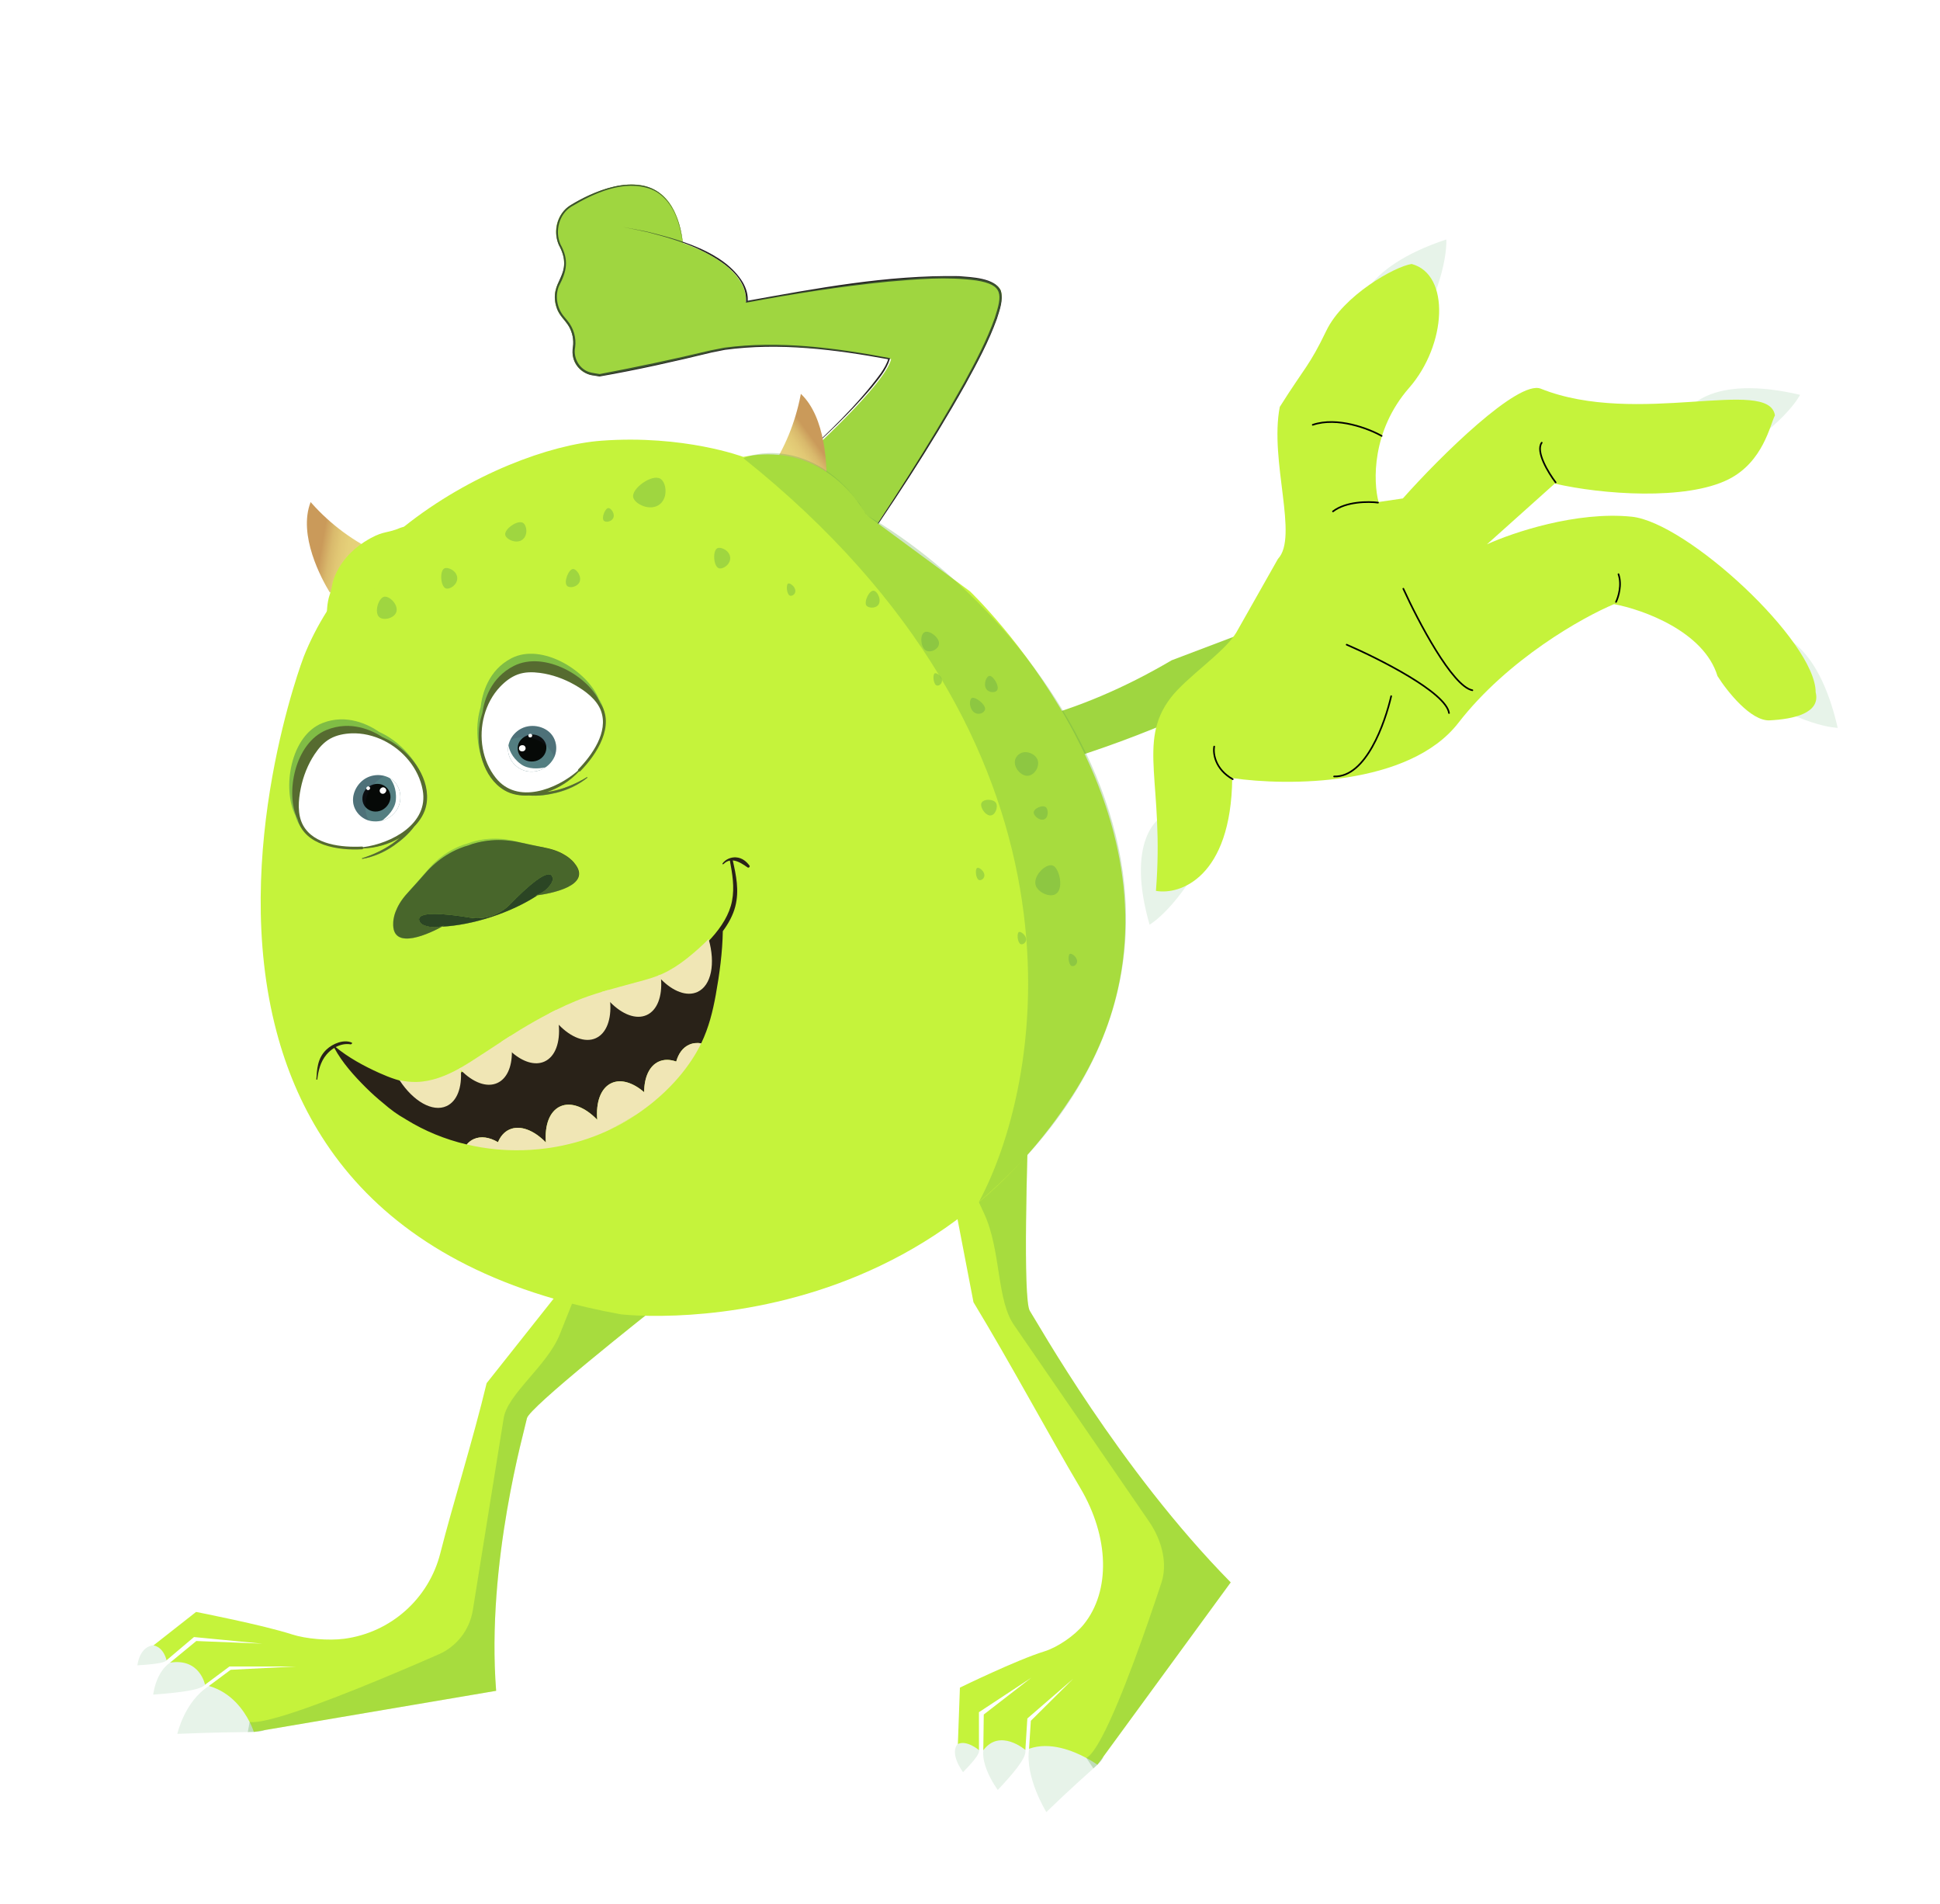 <svg width="1182" height="1160" viewBox="0 0 1182 1160" fill="none" xmlns="http://www.w3.org/2000/svg">
<path d="M231.463 337.398L201.183 360.794C201.104 360.854 201.047 360.896 200.981 360.953C195.877 352.563 181.427 326.007 189.258 305.823L189.972 306.625C201.511 319.556 215.621 329.981 231.386 337.202L231.46 337.385L231.463 337.398Z" fill="url(#paint0_linear_127_1574)"/>
<path d="M108.046 1056.14C131.806 1055.18 144.003 1055.17 150.999 1055.04C152.411 1055.02 153.606 1054.99 154.645 1054.95C157.933 1054.8 159.636 1054.52 161.381 1053.82C163.265 1053.03 165.205 1051.77 169.245 1049.64C170.232 1049.12 170.185 1047.78 169.434 1045.98C166.318 1038.44 150.923 1022.6 146.172 1022.33C138.548 1021.91 132.349 1023.84 127.328 1026.98C112.449 1036.28 108.046 1056.14 108.046 1056.14Z" fill="#E7F3E9"/>
<path d="M125.73 1023.15C125.806 1026.93 125.406 1029.84 93.362 1032.24C93.362 1032.24 95.555 1010.54 112.647 1009.9C115.935 1009.78 125.661 1019.94 125.73 1023.15Z" fill="#E7F3E9"/>
<path d="M102.03 1009.59C102.101 1011.7 101.903 1013.32 83.731 1014.4C83.731 1014.4 84.797 1002.3 94.492 1002.09C96.354 1002.06 101.962 1007.81 102.03 1009.59Z" fill="#E7F3E9"/>
<path d="M93.531 1002.24C99.924 1003.5 101.475 1011.32 101.475 1011.32L101.752 1011.08L118.189 997.173L159.822 1001.19L119.599 999.592L103.587 1012.77L103.634 1012.77C121.769 1009.85 124.912 1026.2 124.912 1026.2L124.989 1026.15L139.801 1015.11L180.392 1015.1L140.538 1017.11L127.28 1026.96C127.28 1026.96 127.311 1026.98 127.326 1026.98C141.012 1030.88 148.545 1041.88 152.073 1048.87L152.088 1048.87C153.884 1052.43 154.644 1054.95 154.644 1054.95L161.38 1053.82L302.283 1029.92C296.168 951.642 319.827 870.418 321.037 863.934C322.248 857.496 390.653 803.294 408.07 789.573C410.622 787.556 412.083 786.422 412.083 786.422L362.356 759.475L362.341 759.475L296.499 842.52C288.161 877.265 275.676 916.868 268.266 946.141C261.256 973.825 238.086 994.442 209.782 998.208C200.146 999.486 186.306 998.285 177.972 995.576C160.23 989.814 119.465 981.875 119.465 981.875L93.654 1002.15L93.531 1002.24Z" fill="#C5F33B"/>
<path opacity="0.3" d="M150.998 1055.04C152.41 1055.02 153.605 1055 154.644 1054.95C157.932 1054.8 159.635 1054.52 161.38 1053.82L302.283 1029.92C296.169 951.642 319.827 870.418 321.038 863.934C322.249 857.496 390.653 803.294 408.071 789.573C398.586 785.311 393.351 782.27 393.351 782.27C386.251 777.561 368.698 764.303 362.341 759.46L341.036 812.868C333.291 832.261 308.606 849.405 306.769 864.538L288.075 980.83C286.153 992.737 278.345 1002.87 267.292 1007.7C242.008 1018.79 195.769 1038.45 169.433 1045.98C161.438 1048.25 155.276 1049.41 152.089 1048.87L150.998 1055.04Z" fill="#62A648"/>
<path d="M637.519 1103.77C653.085 1088.74 661.474 1081.48 666.184 1077.2C667.142 1076.34 667.94 1075.6 668.619 1074.95C670.762 1072.85 671.703 1071.58 672.33 1069.88C672.989 1068.04 673.294 1065.71 674.341 1061.33C674.593 1060.26 673.474 1059.04 671.485 1057.81C663.2 1052.67 639.693 1047.1 636.203 1049.68C630.613 1053.82 627.924 1059.31 627.02 1065.21C624.36 1082.69 637.519 1103.77 637.519 1103.77Z" fill="#E7F3E9"/>
<path d="M622.801 1062.6C625.938 1066.07 628.031 1069.01 607.931 1090.3C607.931 1090.3 591.755 1068.83 602.999 1058.07C605.167 1056.01 620.136 1059.66 622.801 1062.6Z" fill="#E7F3E9"/>
<path d="M595.441 1064.1C597.209 1066.02 598.39 1067.64 586.767 1079.45C586.767 1079.45 577.64 1067.58 584.143 1061.62C585.394 1060.48 593.941 1062.48 595.441 1064.1Z" fill="#E7F3E9"/>
<path d="M583.605 1062.33C589.03 1059.7 596.469 1066.04 596.469 1066.04L596.466 1065.65L596.442 1042.95L628.371 1021.92L599.384 1044.36L599.103 1066.13L599.134 1066.1C609.24 1052.6 624.725 1065.92 624.725 1065.92L624.739 1065.83L625.938 1046.77L653.86 1022.61L628.07 1048.18L626.976 1065.22C626.976 1065.22 627.01 1065.22 627.021 1065.21C639.62 1060.69 653.772 1066.43 661.894 1070.83L661.904 1070.82C666.044 1073.06 668.62 1074.95 668.62 1074.95L672.331 1069.89L749.832 963.879C681.828 894.794 631.914 805.264 627.463 798.52C623.05 791.818 625.955 700.778 626.76 677.671C626.873 674.28 626.954 672.357 626.954 672.357L570.768 676.9L570.758 676.909L593.123 793.221C615.701 830.459 639.384 874.677 658.141 906.279C675.879 936.168 676.734 969.102 660.323 989.435C654.733 996.355 644.23 1003.47 636.286 1005.91C619.379 1011.11 584.853 1027.98 584.853 1027.98L583.613 1062.17L583.605 1062.33Z" fill="#C5F33B"/>
<path opacity="0.3" d="M666.184 1077.2C667.142 1076.34 667.94 1075.61 668.62 1074.95C670.762 1072.85 671.703 1071.58 672.33 1069.89L749.831 963.879C681.827 894.794 631.914 805.264 627.463 798.52C623.05 791.819 625.955 700.778 626.76 677.671C616.758 679.353 610.677 679.642 610.677 679.642C601.952 679.49 579.067 677.613 570.745 676.895L599.609 739.184C610.084 761.807 607.066 792.416 618.135 807.568L700.044 926.723C708.426 938.929 711.309 952.985 707.64 964.049C699.272 989.385 683.475 1035.16 671.485 1057.81C667.83 1064.68 664.534 1069.42 661.904 1070.82L666.184 1077.2Z" fill="#62A648"/>
<path d="M349.162 211.837C349.976 206.196 348.317 200.413 344.66 195.998L342.485 193.405C340.259 190.726 338.842 187.552 338.294 184.25C337.638 180.371 338.162 176.329 339.962 172.723L341.652 169.355C344.456 163.71 344.402 156.943 341.473 151.217L340.993 150.256C336.341 141.141 339.263 130.076 347.683 124.949C369.537 111.647 410.059 97.342 416.118 148.049C458.796 163.374 454.355 183.962 454.355 183.962C454.355 183.962 598.178 155.342 609.398 176.285C620.633 197.223 516.598 345.364 516.598 345.364C510.16 324.116 501.076 301.591 488.257 280.303C489.309 279.342 539.638 234.015 542.984 218.701C542.984 218.701 474.64 204.369 433.595 214.353C431.62 214.828 429.681 215.307 427.78 215.753C389.943 224.76 364.825 229.056 364.825 229.056L360.32 228.333C353.065 227.151 347.986 220.112 349.04 212.698L349.162 211.837Z" fill="#C5F33B"/>
<path d="M487.554 279.53C504.869 263.163 522.484 246.748 536.66 227.365C538.554 224.55 540.417 221.571 541.271 218.339L541.626 218.902C508.675 212.829 474.705 208.579 441.615 213.095C439.744 213.478 435.264 214.342 433.478 214.728C410.929 220.212 388.295 225.309 365.396 229.298L365.288 229.323L365.162 229.302L361.933 228.762C356.236 228.243 350.877 223.993 349.354 218.183C348.654 215.93 348.723 213.445 349.075 211.253C349.678 206.996 348.774 202.505 346.596 198.761C344.28 194.966 340.523 191.877 339.201 187.481C333.66 170.925 350.595 167.838 340.469 149.133C336.767 140.563 339.818 129.797 347.487 125.082C351.18 122.772 355.007 120.76 358.946 118.95C368.741 114.542 379.606 111.188 390.533 112.883C407.468 115.414 414.437 132.602 415.994 148.195C415.377 143.75 414.523 139.345 413.135 135.08C410.485 126.658 404.973 118.5 396.704 115.252C380.313 109.084 361.923 117.605 348.014 125.911C340.757 130.429 337.903 140.626 341.447 148.749C346.831 158.555 345.272 165.311 340.463 174.433C338.116 180.428 339.375 187.711 343.566 192.718L345.709 195.3C349.438 199.734 351.212 205.796 350.424 211.513C349.085 217.885 352.939 224.78 359.068 226.657C360.988 227.255 363.256 227.453 365.382 227.846C386.919 223.777 410.997 218.711 433.166 213.376C434.985 213.03 439.546 212.116 441.415 211.769C474.722 207.379 508.723 211.792 541.816 218.055L542.291 218.149L542.172 218.617C540.081 225.478 535.35 230.723 531.083 236.121C517.714 251.764 502.737 265.844 487.578 279.591L487.554 279.53Z" fill="#231F20"/>
<path d="M517.22 345.084C541.714 308.664 565.768 271.852 587.248 233.383C594.24 220.531 601.189 207.485 606.118 193.588C610.699 179.405 611.437 173.515 594.928 170.846C576.919 168.396 558.789 170.057 540.85 171.607C512.083 174.477 483.499 178.971 455.118 184.286L454.428 184.416L454.544 183.681C455.268 167.32 437.006 157.054 424.381 151.182C414.58 146.834 404.15 143.845 393.834 141.235C390.952 140.636 382.381 138.861 379.569 138.269C382.028 138.735 391.747 140.642 393.871 141.027C413.409 145.827 441.247 153.127 452.636 172.081C454.646 175.655 456.002 179.752 455.493 183.909L454.919 183.304C497.517 175.639 540.547 167.486 584.181 168.212C591.548 168.852 606.404 169.113 609.822 177.258C611.346 183.073 609.037 188.785 607.408 194.124C602.365 208.118 595.349 221.121 588.26 234.027C566.648 272.461 542.355 309.137 517.232 345.115L517.22 345.084Z" fill="#231F20"/>
<path opacity="0.38" d="M349.162 211.837C349.976 206.196 348.317 200.413 344.66 195.998L342.485 193.405C340.259 190.726 338.842 187.552 338.294 184.25C337.638 180.371 338.162 176.329 339.962 172.723L341.652 169.355C344.456 163.71 344.402 156.943 341.473 151.217L340.994 150.256C336.342 141.14 339.264 130.076 347.683 124.949C369.537 111.647 410.059 97.342 416.118 148.049C458.796 163.374 454.355 183.962 454.355 183.962C454.355 183.962 598.178 155.342 609.398 176.285C620.633 197.223 516.598 345.364 516.598 345.364C516.456 344.872 516.299 344.385 516.142 343.899C515.861 342.966 515.574 342.019 515.257 341.082C514.976 340.15 514.68 339.223 514.364 338.287C513.425 335.42 512.43 332.54 511.394 329.642C511.051 328.68 510.707 327.719 510.349 326.764C508.323 321.302 506.128 315.8 503.712 310.296C503.087 308.88 502.442 307.454 501.783 306.033C500.553 303.334 499.272 300.638 497.927 297.949C497.534 297.166 497.142 296.383 496.735 295.606C496.531 295.173 496.312 294.747 496.078 294.326C495.629 293.442 495.171 292.578 494.707 291.7C493.746 289.903 492.764 288.097 491.753 286.302C491.272 285.465 490.805 284.623 490.308 283.793C489.809 282.911 489.3 282.05 488.771 281.179C488.607 280.89 488.436 280.586 488.257 280.303C489.309 279.342 539.637 234.016 542.984 218.701C542.984 218.701 474.639 204.369 433.595 214.353C431.62 214.828 429.696 215.301 427.795 215.747L427.78 215.753C389.943 224.76 364.825 229.056 364.825 229.056L360.32 228.333C353.065 227.151 347.986 220.112 349.04 212.698L349.162 211.837Z" fill="#62A648"/>
<path d="M713.861 402.198C595.83 471.675 504.026 445.16 472.878 423.218L469.353 462.635C534.073 513.264 688.602 454.571 757.776 418.896L788.037 374.066L713.861 402.198Z" fill="#9FD640"/>
<path d="M468.898 286.931L503.34 294.005C503.43 294.022 503.493 294.033 503.572 294.054C503.813 284.317 503.232 254.263 487.948 239.908L487.747 240.941C484.478 257.606 478.05 273.21 468.87 286.723L468.895 286.918L468.898 286.931Z" fill="url(#paint1_linear_127_1574)"/>
<path d="M196.14 692.542C223.027 734.844 267.398 770.953 338.198 791.305L338.213 791.298C350.751 794.917 364.136 798.041 378.392 800.603C378.392 800.603 384.823 801.371 395.932 801.525C400.53 801.575 405.94 801.534 412.039 801.29C455.786 799.508 534.556 787.179 601.607 727.85C615.052 715.965 628.014 702.178 640.13 686.21C640.145 686.203 640.138 686.188 640.138 686.188C641.204 684.818 642.241 683.424 643.264 681.999C646.632 677.425 649.916 672.666 653.124 667.74C668.449 644.17 677.616 620.594 682.129 597.565C682.129 597.565 682.127 597.56 682.122 597.549L682.137 597.543C688.363 565.857 685.802 535.212 678.46 507.072C678.374 506.724 678.296 506.391 678.195 506.049C677.937 505.041 677.67 504.055 677.382 503.061C677.114 502.112 676.846 501.164 676.578 500.215C675.988 498.196 675.367 496.19 674.737 494.207C674.426 493.242 674.121 492.291 673.795 491.333C673.653 490.862 673.497 490.398 673.325 489.941C673.047 489.089 672.754 488.245 672.461 487.4C671.452 484.501 670.39 481.644 669.289 478.823C668.719 477.329 668.134 475.842 667.541 474.377C665.23 468.693 662.759 463.174 660.193 457.809C659.747 456.868 659.286 455.933 658.825 454.999C657.435 452.18 656.029 449.406 654.592 446.683C654.122 445.808 653.645 444.918 653.175 444.043C652.697 443.153 652.22 442.263 651.735 441.395C651.489 440.934 651.229 440.48 650.968 440.027C623.946 391.514 590.965 360.173 590.965 360.173L527.6 313.472C527.6 313.472 520.635 299.626 505.709 288.955C495.749 281.821 482.229 276.083 464.868 276.833C461.05 276.981 457.043 277.474 452.848 278.31C452.848 278.31 416.719 264.692 366.301 268.454C335.426 270.751 286.717 288.46 246.05 320.908C242.011 324.127 238.073 327.486 234.233 330.983C224.54 339.817 215.509 349.548 207.54 360.181C204.608 364.115 201.797 368.16 199.176 372.34C193.686 381.034 188.929 390.263 185.061 400.01C185.061 400.01 139.422 518.999 168.538 628.61C174.375 650.643 183.259 672.308 196.14 692.542Z" fill="#C5F33B"/>
<path d="M279.076 310.401C269.898 324.922 251.157 318.402 243.819 321.553C236.158 324.831 234.015 323.352 226.024 327.703C222.312 329.722 210.03 336.614 204.108 350.67C201.939 355.807 202.77 356.795 200.922 362.118C197.176 372.972 201.551 384.877 193.97 390.407L279.076 310.401Z" fill="#C5F33B"/>
<g opacity="0.7">
<path d="M220.403 517.021C220.769 517.01 221.003 516.802 221.105 516.534C228.98 516.446 236.763 514.332 243.472 510.39C242.058 511.674 240.555 512.9 238.935 514.044C233.37 517.939 227.159 520.702 220.675 522.731C220.421 522.813 220.534 523.187 220.796 523.141C227.794 521.977 234.325 519.148 240.085 515.096C244.533 511.964 249.024 508.048 252.296 503.452C255.938 499.615 258.735 494.916 259.534 489.546C261.847 473.944 250.246 457.85 237.794 449.583C235.739 448.216 233.497 446.974 231.144 445.894C224.611 441.406 211.279 434.6 196.436 440.438C176.908 448.129 171.78 480.433 180.002 496.803C184.692 513.816 206.097 517.535 220.407 517.005L220.403 517.021Z" fill="#62A648"/>
<path d="M181.441 477.213C182.758 469.565 185.417 462.136 189.467 455.698C191.897 451.839 194.92 448.191 198.932 445.994C202.833 443.863 207.421 443.073 211.887 443.004C218.72 442.903 225.652 444.797 231.875 448.023C244.146 454.413 254.165 466.418 256.978 480.304C261.373 501.959 238.491 513.785 221.059 515.693C220.92 515.459 220.689 515.28 220.333 515.285C208.057 515.596 190.563 513.42 183.531 500.806C179.622 493.804 180.165 484.604 181.446 477.197L181.441 477.213Z" fill="#62A648"/>
</g>
<path d="M220.579 517.316C220.939 517.295 221.173 517.086 221.281 516.829C229.04 516.548 236.757 514.322 243.466 510.38C242.046 511.653 240.531 512.859 238.905 513.993C233.322 517.857 227.141 520.671 220.7 522.771C220.446 522.854 220.546 523.207 220.808 523.161C227.734 521.875 234.234 518.995 240.013 514.973C244.473 511.862 248.994 507.997 252.339 503.523C256.023 499.757 258.899 495.19 259.819 490.024C262.495 475.032 251.483 459.925 239.437 452.339C237.448 451.084 235.273 449.954 232.981 448.976C226.665 444.855 213.703 438.669 198.945 444.649C179.514 452.503 173.641 483.556 181.317 499.01C185.498 515.168 206.485 518.186 220.589 517.31L220.579 517.316Z" fill="#566B30"/>
<path d="M183.235 480.225C184.727 472.871 187.533 465.687 191.692 459.432C194.182 455.675 197.254 452.108 201.26 449.901C205.154 447.76 209.694 446.888 214.094 446.707C220.823 446.433 227.597 448.063 233.651 451.004C245.576 456.815 255.129 468.036 257.542 481.251C261.313 501.857 238.479 513.765 221.265 516.039C221.132 515.815 220.907 515.646 220.564 515.671C208.463 516.278 191.296 514.651 184.695 502.76C181.022 496.154 181.795 487.341 183.246 480.219L183.235 480.225Z" fill="white"/>
<path d="M226.474 500.186C220.626 499.37 215.844 494.514 215.168 488.728C214.492 482.942 217.952 476.648 223.352 473.818C228.761 470.981 235.704 471.807 239.882 475.741C244.049 479.682 245.159 486.45 242.527 491.891C239.906 497.326 233.708 501.198 226.474 500.186Z" fill="#537E81"/>
<g style="mix-blend-mode:soft-light">
<path d="M232.821 499.824C237.211 498.655 240.722 495.64 242.528 491.891C245.149 486.456 244.049 479.682 239.882 475.741C239.179 475.071 238.399 474.502 237.556 474.012C238.899 475.665 241.787 480.119 241.198 487.183C240.729 492.852 236.186 497.281 232.815 499.814L232.821 499.824Z" fill="white"/>
</g>
<path d="M231.572 493.91C235.01 492.785 237.681 489.402 237.912 485.901C238.136 482.391 235.907 479.019 232.606 477.898C229.315 476.77 225.209 477.976 222.87 480.762C220.532 483.547 220.127 487.703 221.913 490.608C223.705 493.524 227.605 495.212 231.572 493.91Z" fill="#060907"/>
<g style="mix-blend-mode:multiply" opacity="0.15">
<path d="M215.168 488.728C215.773 493.909 219.656 498.322 224.656 499.795C222.201 495.165 221.854 489.376 223.779 484.232C225.615 479.307 229.507 475.058 234.27 472.662C230.737 471.707 226.747 472.044 223.368 473.822C217.958 476.659 214.502 482.936 215.184 488.732L215.168 488.728Z" fill="#2E2A4A"/>
</g>
<path d="M233.429 483.514C234.451 483.401 235.356 482.421 235.345 481.407C235.334 480.394 234.41 479.538 233.389 479.582C232.361 479.615 231.399 480.546 231.341 481.56C231.283 482.573 232.133 483.652 233.429 483.514Z" fill="white"/>
<path d="M224.39 481.277C224.985 481.212 225.501 480.642 225.495 480.054C225.488 479.465 224.958 478.967 224.365 478.99C223.772 479.012 223.211 479.553 223.175 480.14C223.139 480.727 223.636 481.354 224.39 481.277Z" fill="white"/>
<g opacity="0.7">
<path d="M364.832 425.699C357.921 408.734 330.223 391.32 311.583 400.97C297.414 408.29 293.766 422.817 292.844 430.69C292.112 433.183 291.571 435.688 291.244 438.124C289.268 452.929 293.751 472.267 307.019 480.796C311.59 483.74 316.966 484.716 322.251 484.5C327.862 485.051 333.769 484.259 339.055 482.972C345.897 481.303 352.325 478.249 357.809 473.746C358.004 473.583 357.808 473.248 357.579 473.385C351.784 476.93 345.604 479.791 339.02 481.414C337.096 481.892 335.184 482.216 333.283 482.424C340.663 479.957 347.37 475.504 352.631 469.63C352.9 469.729 353.211 469.69 353.46 469.422C363.278 458.999 374.568 440.436 364.847 425.707L364.832 425.699Z" fill="#62A648"/>
<path d="M365.512 430.994C370.367 444.593 360.502 459.192 352.187 468.229C351.949 468.493 351.921 468.789 352.016 469.044C339.095 480.915 315.141 490.353 301.732 472.79C293.131 461.532 290.68 446.103 293.954 432.643C295.607 425.828 298.748 419.374 303.332 414.293C306.324 410.976 309.936 408.031 314.111 406.508C318.394 404.938 323.131 405.063 327.647 405.771C335.155 406.948 342.502 409.847 349.126 413.891C355.545 417.802 362.829 423.449 365.527 431.001L365.512 430.994Z" fill="#62A648"/>
</g>
<path d="M365.625 428.131C359.044 412.18 331.801 396.161 313.098 405.619C298.886 412.804 295.007 426.623 293.953 434.09C293.18 436.459 292.599 438.841 292.235 441.164C290.016 455.226 294.14 473.46 307.188 481.314C311.682 484.021 317.01 484.851 322.274 484.567C327.843 484.994 333.733 484.146 339.007 482.826C345.839 481.122 352.285 478.125 357.813 473.758C358.012 473.605 357.82 473.282 357.59 473.419C351.769 476.885 345.571 479.69 338.999 481.346C337.078 481.835 335.169 482.171 333.276 482.402C340.66 479.946 347.404 475.605 352.734 469.945C352.999 470.033 353.31 469.994 353.563 469.737C363.506 459.697 375.049 441.911 365.636 428.127L365.625 428.131Z" fill="#566B30"/>
<path d="M366.209 433.134C370.804 445.935 360.744 459.937 352.319 468.636C352.078 468.889 352.042 469.162 352.134 469.406C339.08 480.871 315.097 490.219 302.066 473.816C293.707 463.301 291.532 448.716 295.022 435.921C296.785 429.443 300.014 423.26 304.661 418.37C307.693 415.177 311.334 412.322 315.512 410.811C319.8 409.251 324.507 409.287 328.986 409.882C336.432 410.868 343.687 413.485 350.205 417.202C356.521 420.798 363.669 426.029 366.22 433.131L366.209 433.134Z" fill="white"/>
<path d="M336.774 462.903C340.009 457.963 339.501 451.166 335.59 446.849C331.679 442.531 324.664 440.994 318.979 443.195C313.283 445.401 309.334 451.171 309.546 456.906C309.77 462.637 314.135 467.927 319.963 469.528C325.779 471.132 332.774 469.014 336.774 462.903Z" fill="#537E81"/>
<g style="mix-blend-mode:soft-light">
<path d="M332.321 467.43C328.551 469.967 323.97 470.625 319.959 469.516C314.143 467.912 309.767 462.625 309.543 456.894C309.501 455.924 309.586 454.962 309.772 454.005C310.133 456.104 311.585 461.211 317.29 465.417C321.867 468.795 328.192 468.29 332.317 467.419L332.321 467.43Z" fill="white"/>
</g>
<path d="M328.694 462.61C325.585 464.458 321.279 464.242 318.492 462.111C315.702 459.969 314.63 456.071 315.959 452.848C317.277 449.629 320.887 447.331 324.523 447.404C328.159 447.477 331.555 449.908 332.567 453.165C333.582 456.434 332.285 460.481 328.694 462.61Z" fill="#060907"/>
<g style="mix-blend-mode:multiply" opacity="0.15">
<path d="M335.59 446.85C339.092 450.715 339.858 456.544 337.677 461.277C335.807 456.382 331.677 452.31 326.537 450.373C321.621 448.513 315.86 448.647 310.922 450.655C312.528 447.366 315.408 444.585 318.972 443.212C324.668 441.006 331.668 442.536 335.583 446.865L335.59 446.85Z" fill="#2E2A4A"/>
</g>
<path d="M319.63 457.157C318.873 457.853 317.54 457.889 316.784 457.213C316.028 456.538 315.992 455.279 316.697 454.539C317.399 453.787 318.733 453.676 319.534 454.299C320.335 454.923 320.588 456.272 319.63 457.157Z" fill="white"/>
<path d="M323.907 448.876C323.466 449.281 322.699 449.294 322.259 448.902C321.82 448.51 321.795 447.783 322.202 447.351C322.61 446.92 323.385 446.854 323.851 447.213C324.317 447.571 324.461 448.359 323.907 448.876Z" fill="white"/>
<path d="M387.827 678.838C383.932 681.452 379.871 683.861 375.686 686.061C374.278 686.795 372.869 687.498 371.443 688.163C376.815 685.345 382.094 682.32 387.308 679.152C387.475 679.045 387.66 678.945 387.827 678.838Z" fill="#F0E6B5"/>
<path d="M456.718 527.34C457.102 527.867 456.222 528.845 455.546 528.404C453.381 526.969 449.979 524.366 446.463 524.109C448.479 533.006 450.51 542.444 447.992 552.171C446.623 557.428 443.923 562.448 440.397 567.203C440.171 580.039 438.45 593.008 436.092 606.064C434.287 615.966 431.893 625.84 427.233 635.512C424.604 635.085 422.091 635.354 419.811 636.391C415.98 638.133 413.365 641.788 412.005 646.62C408.221 645.267 404.549 645.205 401.338 646.665C395.514 649.314 392.481 656.42 392.473 665.302C385.762 659.476 378.4 657.098 372.588 659.742C365.988 662.743 362.97 671.465 363.899 682.09C356.501 674.407 347.943 670.95 341.344 673.952C334.744 676.954 331.78 685.448 332.597 695.89C325.264 688.412 316.854 685.091 310.326 688.06C307.211 689.477 304.905 692.164 303.421 695.741C298.241 692.714 293.014 691.861 288.634 693.853C286.987 694.602 285.564 695.718 284.36 697.124C270.926 693.965 258.609 688.8 247.694 682.093C247.315 681.86 246.947 681.622 246.567 681.389C242.159 678.947 237.843 675.76 233.762 672.202C229.981 669.147 226.398 665.924 223.006 662.551C215.672 655.261 208.478 647.236 203.695 638.333L203.683 638.307C201.891 639.371 200.282 640.774 198.952 642.347C195.094 646.91 193.932 652.463 193.315 657.44C193.284 657.72 192.718 657.774 192.743 657.513C193.157 651.551 193.273 644.711 198.82 639.395C202.835 635.556 209.462 633.026 214.248 635.031C214.943 635.323 214.182 636.247 213.492 636.123C210.436 635.61 207.313 636.344 204.525 637.815C212.192 644.127 221.514 649.264 231.073 653.561C237.314 656.356 244.162 658.968 251.657 659.772C254.584 660.063 257.608 660.092 260.723 659.752C268.817 658.833 276.68 655.6 284.046 651.688C284.285 651.548 284.53 651.421 284.769 651.281C286.763 650.218 288.715 649.096 290.632 647.959C296.419 644.531 302.141 640.992 307.892 637.518C309.463 636.57 311.022 635.627 312.598 634.691C314.515 633.554 316.438 632.43 318.378 631.313C323.74 628.25 329.161 625.317 334.671 622.546C335.888 621.93 337.1 621.332 338.329 620.741C342.024 618.952 345.759 617.253 349.559 615.665C354.124 613.729 358.764 612.056 363.433 610.51C364.632 610.105 365.824 609.718 367.029 609.327C371.31 607.941 375.615 606.639 379.902 605.297C384.618 603.823 389.447 602.438 394.058 600.575C394.583 600.367 395.108 600.16 395.609 599.932C395.985 599.776 396.343 599.614 396.713 599.445C398.002 598.859 399.274 598.234 400.527 597.57C400.683 597.406 400.868 597.306 401.065 597.263C404.497 595.406 407.771 593.293 410.902 591.057C415.026 588.121 419.055 584.977 422.877 581.663C426.597 578.442 430.115 575.063 433.289 571.559C439.602 564.6 444.448 556.919 445.998 548.833C447.653 540.279 446.173 532.276 444.724 524.307C444.706 524.268 444.694 524.242 444.718 524.2C443.396 524.427 442.1 525.063 440.873 526.292C440.478 526.69 439.933 526.377 440.227 525.946C442.026 523.443 445.296 522.049 448.378 522.239C452.222 522.457 454.905 524.872 456.718 527.34Z" fill="#292218"/>
<path d="M402.465 593.662C402.591 594.635 402.699 595.569 402.765 596.506C403.541 606.857 400.524 615.329 394.031 618.282C387.539 621.235 379.105 617.924 371.772 610.446C369.943 608.61 368.211 606.511 366.575 604.212C367.916 603.805 369.24 603.422 370.593 603.04C375.368 601.664 380.179 600.397 384.966 599.078C390.229 597.635 395.641 596.329 400.747 594.35C401.326 594.133 401.91 593.899 402.465 593.662Z" fill="#F0E6B5"/>
<path d="M280.637 650.399C280.682 650.878 280.727 651.357 280.772 651.836C281.577 662.283 278.565 670.799 272.037 673.768C263.528 677.638 251.781 670.779 243.429 657.991C246.842 658.748 250.333 659.142 253.893 659.052C263.133 658.782 271.818 655.299 279.86 650.846C280.123 650.695 280.386 650.544 280.649 650.394L280.637 650.399Z" fill="#F0E6B5"/>
<path d="M310.779 631.102C311.54 634.548 311.89 637.915 311.885 641.038C311.865 649.926 308.844 657.027 303.008 659.681C296.492 662.645 288.094 659.318 280.761 651.84C280.441 651.517 280.133 651.189 279.838 650.855C280.1 650.705 280.363 650.554 280.626 650.403C282.793 649.183 284.913 647.891 286.992 646.571C293.264 642.595 299.441 638.444 305.666 634.395C307.369 633.293 309.059 632.197 310.767 631.108L310.779 631.102Z" fill="#F0E6B5"/>
<path d="M338.818 615.166C338.883 615.402 338.941 615.657 339.023 615.9C339.133 616.396 339.255 616.887 339.372 617.396C339.906 619.712 340.274 622.041 340.458 624.251C341.388 634.876 338.369 643.598 331.769 646.6C325.957 649.243 318.596 646.865 311.884 641.039C309.728 639.148 307.621 636.923 305.677 634.39C307.38 633.288 309.07 632.192 310.779 631.103C312.857 629.783 314.942 628.476 317.05 627.189C322.873 623.651 328.778 620.295 334.807 617.178C336.139 616.495 337.476 615.824 338.818 615.166Z" fill="#F0E6B5"/>
<path d="M370.593 603.04C371.186 605.578 371.589 608.048 371.772 610.445C372.577 620.893 369.542 629.42 363.025 632.383C356.509 635.347 347.868 631.928 340.47 624.245C338.925 622.654 337.453 620.874 336.041 618.941C335.74 618.532 335.462 618.144 335.173 617.729L335.156 617.69C335.049 617.52 334.913 617.348 334.807 617.178C336.138 616.494 337.475 615.824 338.818 615.166C342.865 613.17 346.982 611.297 351.17 609.58C356.217 607.502 361.364 605.77 366.574 604.212C367.916 603.804 369.239 603.421 370.593 603.04Z" fill="#F0E6B5"/>
<path d="M431.752 572.01C436.009 586.816 433.464 600.347 424.918 604.234C418.414 607.192 410.058 603.893 402.754 596.511C402.079 595.819 401.404 595.096 400.736 594.355C401.315 594.139 401.899 593.904 402.454 593.667C402.866 593.496 403.259 593.316 403.665 593.132C405.085 592.486 406.476 591.775 407.837 591.031C407.999 590.817 408.196 590.712 408.429 590.685C412.173 588.56 415.692 586.07 419.04 583.393C423.446 579.875 427.723 576.073 431.74 572.015L431.752 572.01Z" fill="#F0E6B5"/>
<path d="M427.233 635.512C426.317 637.395 425.331 639.28 424.237 641.15C422.47 644.169 420.52 647.132 418.379 650.025C416.147 653.068 413.726 656.011 411.121 658.865L411.109 658.87C411.044 658.947 410.978 659.024 410.912 659.101C406.995 663.379 402.705 667.436 398.089 671.221C396.6 672.444 395.064 673.658 393.486 674.813C391.687 676.177 389.834 677.488 387.935 678.758C387.905 678.787 387.857 678.809 387.827 678.838C387.66 678.945 387.475 679.045 387.307 679.152C382.093 682.319 376.815 685.344 371.442 688.162C370.798 688.487 370.153 688.78 369.497 689.078C368.148 689.692 366.8 690.274 365.44 690.83C355.71 694.834 345.6 697.56 335.472 699.108C334.668 699.24 333.84 699.351 333.024 699.457C326.644 700.314 320.273 700.715 314.012 700.661C312.578 700.642 311.155 700.618 309.745 700.558C309.441 700.555 309.132 700.54 308.822 700.525C306.573 700.424 304.336 700.256 302.129 700.058C296.025 699.464 290.09 698.481 284.36 697.124C285.564 695.718 286.987 694.603 288.634 693.854C293.014 691.861 298.241 692.714 303.421 695.741C304.905 692.164 307.211 689.477 310.326 688.06C316.854 685.091 325.264 688.412 332.597 695.89C331.78 685.449 334.816 676.922 341.344 673.952C347.872 670.983 356.501 674.408 363.899 682.091C362.97 671.466 365.988 662.743 372.588 659.742C378.4 657.098 385.762 659.477 392.473 665.303C392.481 656.421 395.514 649.314 401.338 646.665C404.549 645.205 408.221 645.267 412.005 646.62C413.365 641.788 415.98 638.133 419.811 636.391C422.091 635.354 424.604 635.085 427.233 635.512Z" fill="#F0E6B5"/>
<path opacity="0.38" d="M563.345 385.076C560.405 386.504 560.832 393.74 563.731 395.961C566.696 398.217 572.381 395.365 572.114 391.582C571.852 387.984 566.207 383.695 563.345 385.076Z" fill="#62A648"/>
<path opacity="0.38" d="M570.455 417.422C571.652 418.073 573.758 416.902 573.918 414.891C574.13 412.209 570.765 409.668 569.611 410.098C568.155 410.635 568.611 416.426 570.455 417.422Z" fill="#62A648"/>
<path opacity="0.38" d="M481.121 362.739C482.317 363.391 484.424 362.219 484.583 360.208C484.796 357.527 481.431 354.986 480.276 355.416C478.821 355.952 479.277 361.744 481.121 362.739Z" fill="#62A648"/>
<path opacity="0.38" d="M652.78 588.326C653.976 588.977 656.083 587.806 656.242 585.795C656.454 583.114 653.089 580.572 651.935 581.003C650.48 581.539 650.936 587.33 652.78 588.326Z" fill="#62A648"/>
<path opacity="0.38" d="M596.296 535.954C597.493 536.606 599.6 535.434 599.759 533.423C599.971 530.742 596.606 528.201 595.452 528.631C593.997 529.167 594.452 534.959 596.296 535.954Z" fill="#62A648"/>
<path opacity="0.38" d="M621.718 575.007C622.914 575.659 625.021 574.487 625.18 572.476C625.393 569.795 622.028 567.253 620.873 567.684C619.418 568.22 619.874 574.011 621.718 575.007Z" fill="#62A648"/>
<path opacity="0.38" d="M591.989 425.273C590.426 426.288 590.454 431.848 593.687 434.018C596.529 435.916 600.036 434.016 600.196 431.929C600.426 428.974 593.991 423.977 591.989 425.273Z" fill="#62A648"/>
<path opacity="0.38" d="M601.181 420.014C602.881 422.035 606.55 422.122 607.576 420.341C609.032 417.833 605.168 411.704 602.972 411.69C600.868 411.678 598.861 417.24 601.173 420.001L601.181 420.014Z" fill="#62A648"/>
<path opacity="0.38" d="M618.394 465.408C618.958 468.9 622.079 471.87 624.829 472.452C629.785 473.494 633.942 466.884 632.057 462.533C630.815 459.655 626.979 457.847 624.007 458.186C620.871 458.53 617.755 461.36 618.394 465.408Z" fill="#62A648"/>
<path opacity="0.38" d="M629.824 495.158C630.038 497.057 633.378 500.064 636.055 499.133C638.957 498.121 638.761 493.244 637.365 491.83C635.466 489.909 629.521 492.429 629.824 495.158Z" fill="#62A648"/>
<path opacity="0.38" d="M597.848 489.524C597.278 491.913 600.172 496.428 603.046 496.71C606.413 497.054 608.28 491.463 606.832 489.103C605.216 486.488 598.597 486.445 597.859 489.517L597.848 489.524Z" fill="#62A648"/>
<path opacity="0.38" d="M631.163 539.646C632.724 543.61 639.412 546.802 643.141 544.638C648.34 541.608 645.518 529.426 641.834 527.415C637.705 525.144 628.818 533.694 631.163 539.646Z" fill="#62A648"/>
<path opacity="0.38" d="M527.904 368.869C529.218 370.652 534.823 370.928 535.789 367.024C536.498 364.157 534.396 360.33 532.581 359.862C529.709 359.128 526.21 366.581 527.892 368.876L527.904 368.869Z" fill="#62A648"/>
<path opacity="0.38" d="M367.958 317.245C369.066 318.323 372.225 317.858 373.463 315.859C375.104 313.189 372.305 309.442 370.691 309.488C368.653 309.521 366.246 315.595 367.965 317.268L367.958 317.245Z" fill="#62A648"/>
<path opacity="0.38" d="M345.534 356.9C347.003 358.332 351.175 357.717 352.816 355.046C354.974 351.52 351.29 346.55 349.133 346.596C346.44 346.666 343.25 354.692 345.527 356.878L345.534 356.9Z" fill="#62A648"/>
<path opacity="0.38" d="M307.836 325.837C308.38 328.55 314.764 331.696 318.523 328.548C321.809 325.772 320.97 319.895 318.646 318.489C315.341 316.483 307.122 322.362 307.836 325.837Z" fill="#62A648"/>
<path opacity="0.38" d="M385.782 302.873C386.642 307.04 396.425 311.866 402.162 307.025C407.199 302.778 405.933 293.779 402.355 291.614C397.279 288.544 384.698 297.542 385.782 302.873Z" fill="#62A648"/>
<path opacity="0.38" d="M437.936 346.131C440.193 346.941 444.938 344.095 444.895 339.938C444.857 335.409 439.209 332.868 437.038 333.955C434.104 335.434 434.701 344.966 437.929 346.109L437.936 346.131Z" fill="#62A648"/>
<path opacity="0.38" d="M271.629 358.411C273.886 359.221 278.63 356.375 278.588 352.218C278.55 347.689 272.901 345.148 270.731 346.235C267.797 347.714 268.394 357.247 271.621 358.389L271.629 358.411Z" fill="#62A648"/>
<path opacity="0.38" d="M231.119 375.95C233.634 378.109 239.935 376.741 241.382 372.997C243.097 368.625 237.386 362.87 234.129 363.49C230.498 364.179 227.883 373.157 231.111 375.928L231.119 375.95Z" fill="#62A648"/>
<path d="M829.684 202.854C822.426 189.417 829.675 162.98 881.175 145.877C881.175 145.877 883.249 167.765 860.271 208.729C854.972 218.148 833.911 210.673 829.684 202.854Z" fill="#E7F3E9"/>
<path d="M1023.05 262.079C1023.9 246.831 1043.92 228.103 1096.75 240.494C1096.75 240.494 1087.06 260.228 1046.03 283.099C1036.59 288.349 1022.56 270.954 1023.05 262.079Z" fill="#E7F3E9"/>
<path d="M1067.91 386.599C1081.98 380.669 1107.6 390.431 1119.66 443.339C1119.66 443.339 1097.68 443.295 1059.12 416.478C1050.25 410.296 1059.72 390.053 1067.91 386.599Z" fill="#E7F3E9"/>
<path d="M717.132 493.556C702.961 495.052 686.43 514.57 700.41 563.234C700.41 563.234 718.354 553.292 737.779 514.007C742.237 504.963 725.38 492.689 717.132 493.556Z" fill="#E7F3E9"/>
<path d="M713.046 425.354C722.821 412.405 745.869 397.557 753.213 385.344L778.604 340.477C791.385 326.995 773.337 280.785 779.742 247.851C795.134 223.439 797.739 222.986 808.077 201.497C818.416 180.008 849.773 162.317 860.096 160.798C883.88 167.142 881.413 210.113 858.542 236.259C835.67 262.404 836.613 293.506 839.944 305.79L854.74 303.613C877.962 277.463 925.066 231.255 938.769 236.76C997.056 260.176 1077.94 229.293 1081.43 253.036C1078.49 258.508 1074.41 281.329 1053.07 292.013C1027.2 304.959 976.028 301.237 947.274 294.57L905.963 331.584C921.329 324.518 960.487 311.258 994.185 314.738C1027.88 318.217 1106.26 390.708 1106.24 421.647C1109.47 434.531 1092.49 438.084 1078.17 438.783C1066.73 439.342 1052.24 421.036 1046.43 411.813C1038.21 384.617 1000.98 371.275 983.389 368.004C964.288 375.97 918.582 401.584 888.562 440.312C858.542 479.04 784.198 478.868 750.779 473.941C750.127 534.504 718.974 545.298 704.288 542.654C709.477 477.557 692.746 452.246 713.046 425.354Z" fill="#C5F33B"/>
<g filter="url(#filter0_f_127_1574)">
<path d="M847.619 424.055C843.883 440.073 832.446 473.541 812.836 472.964" stroke="black" stroke-linecap="round"/>
</g>
<g filter="url(#filter1_f_127_1574)">
<path d="M820.499 392.691C840.521 401.347 881.022 421.793 882.849 434.331" stroke="black" stroke-linecap="round"/>
</g>
<g filter="url(#filter2_f_127_1574)">
<path d="M855.02 358.618C863.976 378.285 884.927 418.185 897.083 420.445" stroke="black" stroke-linecap="round"/>
</g>
<g filter="url(#filter3_f_127_1574)">
<path d="M947.827 293.838C943.382 288.001 935.464 274.995 939.346 269.666" stroke="black" stroke-linecap="round"/>
</g>
<g filter="url(#filter4_f_127_1574)">
<path d="M984.594 366.658C986.04 363.713 988.366 356.211 986.105 349.765" stroke="black" stroke-linecap="round"/>
</g>
<g filter="url(#filter5_f_127_1574)">
<path d="M839.59 306.154C833.745 305.395 820.075 305.402 812.15 311.505" stroke="black" stroke-linecap="round"/>
</g>
<g filter="url(#filter6_f_127_1574)">
<path d="M841.793 265.521C834.065 261.147 814.856 253.672 799.842 258.765" stroke="black" stroke-linecap="round"/>
</g>
<g filter="url(#filter7_f_127_1574)">
<path d="M739.787 454.749C739.03 458.822 740.229 468.499 751.078 474.627" stroke="black" stroke-linecap="round"/>
</g>
<g opacity="0.38">
<path d="M270.479 560.912C271.214 560.512 271.634 560.249 271.634 560.249C270.665 560.595 269.725 560.816 268.812 560.957C266.666 561.319 264.736 561.191 263.137 560.854C263.137 560.854 263.127 560.855 263.108 560.857C261.793 560.604 260.722 560.198 259.938 559.858C258.883 559.38 258.014 558.586 257.614 557.557C255.241 551.374 273.049 553.52 286.219 555.866C294.42 557.342 303.058 554.506 308.796 548.452C318.008 538.753 331.086 526.472 332.827 532.852C333.124 533.914 332.885 535.081 332.315 536.086C331.882 536.82 331.255 537.784 330.359 538.763C330.359 538.763 330.352 538.768 330.337 538.777C329.253 539.996 327.774 541.249 325.829 542.224C325.013 542.644 324.123 543.018 323.127 543.32C323.127 543.32 323.609 543.279 324.449 543.168C330.669 542.374 356.26 538.215 345.199 524.651C345.199 524.651 343.741 522.5 340.255 520.189C337.63 518.463 333.881 516.641 328.783 515.59C323.421 514.489 317.951 513.239 313.522 512.199C311.115 511.63 308.649 511.237 306.153 511.017C300.8 510.542 295.322 510.9 290.012 512.186C288.138 512.638 286.36 513.169 284.902 513.792C283.349 514.166 281.616 514.793 279.836 515.541C274.792 517.645 270.167 520.611 266.145 524.17C264.253 525.82 262.52 527.602 260.916 529.488C257.968 532.942 254.296 537.205 250.64 541.273C247.152 545.143 245.212 548.827 244.121 551.777C242.685 555.699 242.781 558.305 242.781 558.305C241.931 575.774 264.986 563.946 270.472 560.901L270.479 560.912Z" fill="#62A648"/>
<path d="M257.626 557.551C258.025 558.579 258.901 559.385 259.949 559.852C260.733 560.192 261.804 560.597 263.119 560.85C263.119 560.85 263.129 560.849 263.148 560.848C264.747 561.184 266.666 561.32 268.823 560.951C269.736 560.809 270.669 560.578 271.645 560.242C271.645 560.242 271.236 560.499 270.49 560.906C278.893 560.544 288.607 558.759 298.607 555.468C308.608 552.177 317.488 547.864 324.467 543.173C323.634 543.295 323.145 543.325 323.145 543.325C324.13 543.03 325.021 542.656 325.847 542.229C327.793 541.254 329.265 539.99 330.355 538.781C330.355 538.781 330.362 538.777 330.377 538.768C331.284 537.782 331.911 536.818 332.333 536.091C332.904 535.085 333.131 533.925 332.845 532.857C331.086 526.472 318.026 538.758 308.814 548.457C303.076 554.511 294.45 557.339 286.238 555.87C273.067 553.524 255.267 551.389 257.633 557.562L257.626 557.551Z" fill="#62A648"/>
</g>
<path d="M269.333 564.437C270.13 564.013 270.572 563.736 270.572 563.736C269.523 564.102 268.509 564.353 267.534 564.518C265.228 564.919 263.153 564.805 261.442 564.461C261.442 564.461 261.43 564.459 261.406 564.453C259.997 564.197 258.849 563.793 258.012 563.441C256.892 562.958 255.954 562.129 255.539 561.049C253.053 554.613 272.159 556.668 286.283 558.985C295.075 560.444 304.377 557.392 310.598 551.004C320.597 540.764 334.754 527.774 336.564 534.435C336.867 535.555 336.609 536.764 335.986 537.833C335.516 538.606 334.84 539.616 333.863 540.661C333.863 540.661 333.856 540.666 333.841 540.675C332.658 541.958 331.069 543.279 328.972 544.334C328.091 544.795 327.131 545.182 326.072 545.508C326.072 545.508 326.595 545.457 327.486 545.329C334.166 544.432 361.706 539.818 349.967 525.74C349.967 525.74 348.424 523.504 344.698 521.129C341.897 519.343 337.892 517.482 332.424 516.432C326.682 515.338 320.807 514.081 316.067 513.036C313.472 512.462 310.843 512.079 308.172 511.876C302.423 511.434 296.542 511.86 290.815 513.269C288.799 513.764 286.89 514.332 285.307 515.002C283.641 515.416 281.776 516.079 279.843 516.877C274.404 519.137 269.408 522.275 265.043 526.048C262.997 527.796 261.11 529.674 259.368 531.662C256.169 535.304 252.186 539.809 248.217 544.089C244.433 548.176 242.318 552.047 241.118 555.143C239.532 559.267 239.621 561.985 239.621 561.985C238.528 580.269 263.407 567.665 269.326 564.426L269.333 564.437Z" fill="#383F1A"/>
<path d="M255.546 561.06C255.962 562.139 256.892 562.958 258.019 563.452C258.856 563.804 260.004 564.208 261.413 564.464C261.413 564.464 261.425 564.466 261.449 564.472C263.153 564.804 265.235 564.93 267.542 564.529C268.523 564.375 269.537 564.123 270.579 563.746C270.579 563.746 270.137 564.024 269.34 564.448C278.372 563.984 288.829 562.009 299.597 558.467C310.365 554.925 319.956 550.32 327.504 545.333C326.613 545.461 326.09 545.512 326.09 545.512C327.149 545.186 328.12 544.792 328.99 544.338C331.094 543.294 332.683 541.972 333.859 540.679C333.859 540.679 333.866 540.675 333.881 540.665C334.858 539.62 335.552 538.614 336.004 537.837C336.623 536.786 336.885 535.558 336.582 534.438C334.755 527.774 320.608 540.757 310.616 551.007C304.395 557.395 295.1 560.459 286.301 558.989C272.177 556.671 253.082 554.61 255.557 561.053L255.546 561.06Z" fill="#09090F"/>
<g opacity="0.38">
<g opacity="0.38">
<path d="M270.347 560.997C271.082 560.597 271.502 560.333 271.502 560.333C270.533 560.68 269.592 560.9 268.68 561.042C266.533 561.404 264.603 561.275 263.005 560.938C263.005 560.938 262.995 560.939 262.976 560.941C261.661 560.688 260.59 560.282 259.806 559.942C258.751 559.465 257.882 558.67 257.482 557.642C255.109 551.458 272.917 553.604 286.087 555.95C294.288 557.426 302.926 554.591 308.664 548.537C317.876 538.837 330.953 526.556 332.695 532.937C332.991 533.998 332.753 535.165 332.183 536.171C331.75 536.905 331.122 537.869 330.227 538.847C330.227 538.847 330.219 538.852 330.204 538.861C329.121 540.081 327.642 541.333 325.697 542.309C324.881 542.728 323.991 543.102 322.994 543.405C322.994 543.405 323.477 543.364 324.317 543.253C330.537 542.459 356.128 538.299 345.067 524.735C345.067 524.735 343.608 522.585 340.123 520.274C337.498 518.548 333.749 516.726 328.651 515.675C323.289 514.573 317.819 513.324 313.39 512.283C310.983 511.715 308.517 511.322 306.021 511.102C300.668 510.627 295.19 510.985 289.88 512.27C288.006 512.723 286.228 513.254 284.77 513.877C283.217 514.251 281.484 514.877 279.704 515.625C274.66 517.729 270.035 520.696 266.012 524.254C264.121 525.905 262.388 527.686 260.783 529.572C257.836 533.026 254.163 537.289 250.507 541.358C247.02 545.227 245.08 548.911 243.989 551.862C242.553 555.784 242.649 558.39 242.649 558.39C241.799 575.859 264.854 564.03 270.34 560.986L270.347 560.997Z" fill="#62A648"/>
<path d="M257.483 557.641C257.882 558.669 258.758 559.475 259.806 559.942C260.59 560.281 261.661 560.687 262.976 560.94C262.976 560.94 262.986 560.939 263.005 560.937C264.604 561.274 266.523 561.41 268.68 561.041C269.593 560.899 270.526 560.668 271.502 560.332C271.502 560.332 271.093 560.589 270.347 560.996C278.75 560.634 288.463 558.849 298.464 555.558C308.464 552.267 317.345 547.954 324.324 543.263C323.491 543.385 323.002 543.415 323.002 543.415C323.987 543.119 324.877 542.745 325.704 542.319C327.65 541.344 329.121 540.08 330.212 538.872C330.212 538.872 330.219 538.867 330.234 538.858C331.141 537.872 331.768 536.908 332.19 536.181C332.761 535.175 332.988 534.015 332.702 532.947C330.943 526.563 317.883 538.848 308.671 548.547C302.933 554.601 294.307 557.429 286.095 555.96C272.924 553.614 255.123 551.479 257.49 557.652L257.483 557.641Z" fill="#62A648"/>
</g>
<path d="M269.189 564.527C269.987 564.104 270.429 563.826 270.429 563.826C269.379 564.192 268.366 564.443 267.391 564.609C265.084 565.009 263.009 564.895 261.298 564.552C261.298 564.552 261.286 564.549 261.262 564.543C259.854 564.288 258.706 563.884 257.868 563.531C256.748 563.048 255.811 562.219 255.395 561.14C252.91 554.703 272.016 556.758 286.139 559.075C294.931 560.535 304.234 557.482 310.455 551.094C320.453 540.854 334.611 527.864 336.421 534.525C336.723 535.645 336.466 536.855 335.843 537.924C335.373 538.697 334.697 539.707 333.72 540.752C333.72 540.752 333.712 540.757 333.697 540.766C332.515 542.048 330.925 543.37 328.829 544.424C327.947 544.886 326.988 545.272 325.929 545.598C325.929 545.598 326.452 545.547 327.343 545.419C334.022 544.522 361.563 539.909 349.824 525.83C349.824 525.83 348.281 523.594 344.554 521.219C341.753 519.434 337.749 517.572 332.281 516.522C326.539 515.428 320.664 514.171 315.924 513.126C313.329 512.552 310.699 512.17 308.029 511.967C302.28 511.524 296.399 511.951 290.672 513.359C288.656 513.855 286.747 514.422 285.164 515.092C283.498 515.507 281.633 516.169 279.699 516.968C274.261 519.228 269.265 522.365 264.9 526.139C262.853 527.886 260.966 529.765 259.225 531.752C256.026 535.395 252.043 539.899 248.073 544.18C244.29 548.266 242.175 552.137 240.975 555.233C239.389 559.357 239.477 562.075 239.477 562.075C238.384 580.36 263.264 567.755 269.182 564.516L269.189 564.527Z" fill="#62A648"/>
<path d="M255.413 561.145C255.829 562.224 256.759 563.042 257.886 563.537C258.724 563.889 259.872 564.293 261.28 564.549C261.28 564.549 261.292 564.551 261.316 564.557C263.02 564.889 265.102 565.015 267.409 564.614C268.391 564.46 269.404 564.208 270.447 563.831C270.447 563.831 270.005 564.109 269.207 564.532C278.24 564.068 288.697 562.093 299.464 558.552C310.232 555.01 319.823 550.405 327.371 545.418C326.481 545.546 325.958 545.596 325.958 545.596C327.017 545.27 327.987 544.877 328.858 544.422C330.961 543.379 332.551 542.057 333.726 540.764C333.726 540.764 333.734 540.759 333.749 540.75C334.726 539.705 335.42 538.699 335.872 537.922C336.491 536.871 336.752 535.643 336.45 534.523C334.622 527.858 320.475 540.842 310.484 551.092C304.263 557.48 294.967 560.544 286.169 559.074C272.045 556.756 252.95 554.694 255.424 561.138L255.413 561.145Z" fill="#62A648"/>
</g>
<path opacity="0.3" d="M596.44 732.126C783.005 572.416 637.428 376.663 527.892 313.768L523.651 306.701L517.291 298.928C493.547 272.357 464.761 273.723 452.983 279.141C668.946 451.572 638.37 653.92 596.44 732.126Z" fill="#62A648"/>
<defs>
<filter id="filter0_f_127_1574" x="810.736" y="421.955" width="38.983" height="53.116" filterUnits="userSpaceOnUse" color-interpolation-filters="sRGB">
<feFlood flood-opacity="0" result="BackgroundImageFix"/>
<feBlend mode="normal" in="SourceGraphic" in2="BackgroundImageFix" result="shape"/>
<feGaussianBlur stdDeviation="0.8" result="effect1_foregroundBlur_127_1574"/>
</filter>
<filter id="filter1_f_127_1574" x="817.799" y="389.991" width="67.751" height="47.04" filterUnits="userSpaceOnUse" color-interpolation-filters="sRGB">
<feFlood flood-opacity="0" result="BackgroundImageFix"/>
<feBlend mode="normal" in="SourceGraphic" in2="BackgroundImageFix" result="shape"/>
<feGaussianBlur stdDeviation="1.1" result="effect1_foregroundBlur_127_1574"/>
</filter>
<filter id="filter2_f_127_1574" x="852.32" y="355.918" width="47.462" height="67.227" filterUnits="userSpaceOnUse" color-interpolation-filters="sRGB">
<feFlood flood-opacity="0" result="BackgroundImageFix"/>
<feBlend mode="normal" in="SourceGraphic" in2="BackgroundImageFix" result="shape"/>
<feGaussianBlur stdDeviation="1.1" result="effect1_foregroundBlur_127_1574"/>
</filter>
<filter id="filter3_f_127_1574" x="935.706" y="267.066" width="14.721" height="29.372" filterUnits="userSpaceOnUse" color-interpolation-filters="sRGB">
<feFlood flood-opacity="0" result="BackgroundImageFix"/>
<feBlend mode="normal" in="SourceGraphic" in2="BackgroundImageFix" result="shape"/>
<feGaussianBlur stdDeviation="1.05" result="effect1_foregroundBlur_127_1574"/>
</filter>
<filter id="filter4_f_127_1574" x="982.294" y="347.465" width="7.055" height="21.493" filterUnits="userSpaceOnUse" color-interpolation-filters="sRGB">
<feFlood flood-opacity="0" result="BackgroundImageFix"/>
<feBlend mode="normal" in="SourceGraphic" in2="BackgroundImageFix" result="shape"/>
<feGaussianBlur stdDeviation="0.9" result="effect1_foregroundBlur_127_1574"/>
</filter>
<filter id="filter5_f_127_1574" x="809.65" y="303.311" width="32.44" height="10.694" filterUnits="userSpaceOnUse" color-interpolation-filters="sRGB">
<feFlood flood-opacity="0" result="BackgroundImageFix"/>
<feBlend mode="normal" in="SourceGraphic" in2="BackgroundImageFix" result="shape"/>
<feGaussianBlur stdDeviation="1" result="effect1_foregroundBlur_127_1574"/>
</filter>
<filter id="filter6_f_127_1574" x="797.342" y="254.553" width="46.951" height="13.468" filterUnits="userSpaceOnUse" color-interpolation-filters="sRGB">
<feFlood flood-opacity="0" result="BackgroundImageFix"/>
<feBlend mode="normal" in="SourceGraphic" in2="BackgroundImageFix" result="shape"/>
<feGaussianBlur stdDeviation="1" result="effect1_foregroundBlur_127_1574"/>
</filter>
<filter id="filter7_f_127_1574" x="737.105" y="452.249" width="16.474" height="24.878" filterUnits="userSpaceOnUse" color-interpolation-filters="sRGB">
<feFlood flood-opacity="0" result="BackgroundImageFix"/>
<feBlend mode="normal" in="SourceGraphic" in2="BackgroundImageFix" result="shape"/>
<feGaussianBlur stdDeviation="1" result="effect1_foregroundBlur_127_1574"/>
</filter>
<linearGradient id="paint0_linear_127_1574" x1="220.789" y1="337.827" x2="195.769" y2="333.48" gradientUnits="userSpaceOnUse">
<stop stop-color="#E7D37B"/>
<stop offset="0.36" stop-color="#E5D079"/>
<stop offset="0.58" stop-color="#E1C774"/>
<stop offset="0.77" stop-color="#D9B96C"/>
<stop offset="0.93" stop-color="#CFA460"/>
<stop offset="1" stop-color="#CA9A5A"/>
</linearGradient>
<linearGradient id="paint1_linear_127_1574" x1="477.513" y1="282.495" x2="496.334" y2="268.792" gradientUnits="userSpaceOnUse">
<stop stop-color="#E7D37B"/>
<stop offset="0.36" stop-color="#E5D079"/>
<stop offset="0.58" stop-color="#E1C774"/>
<stop offset="0.77" stop-color="#D9B96C"/>
<stop offset="0.93" stop-color="#CFA460"/>
<stop offset="1" stop-color="#CA9A5A"/>
</linearGradient>
</defs>
</svg>
